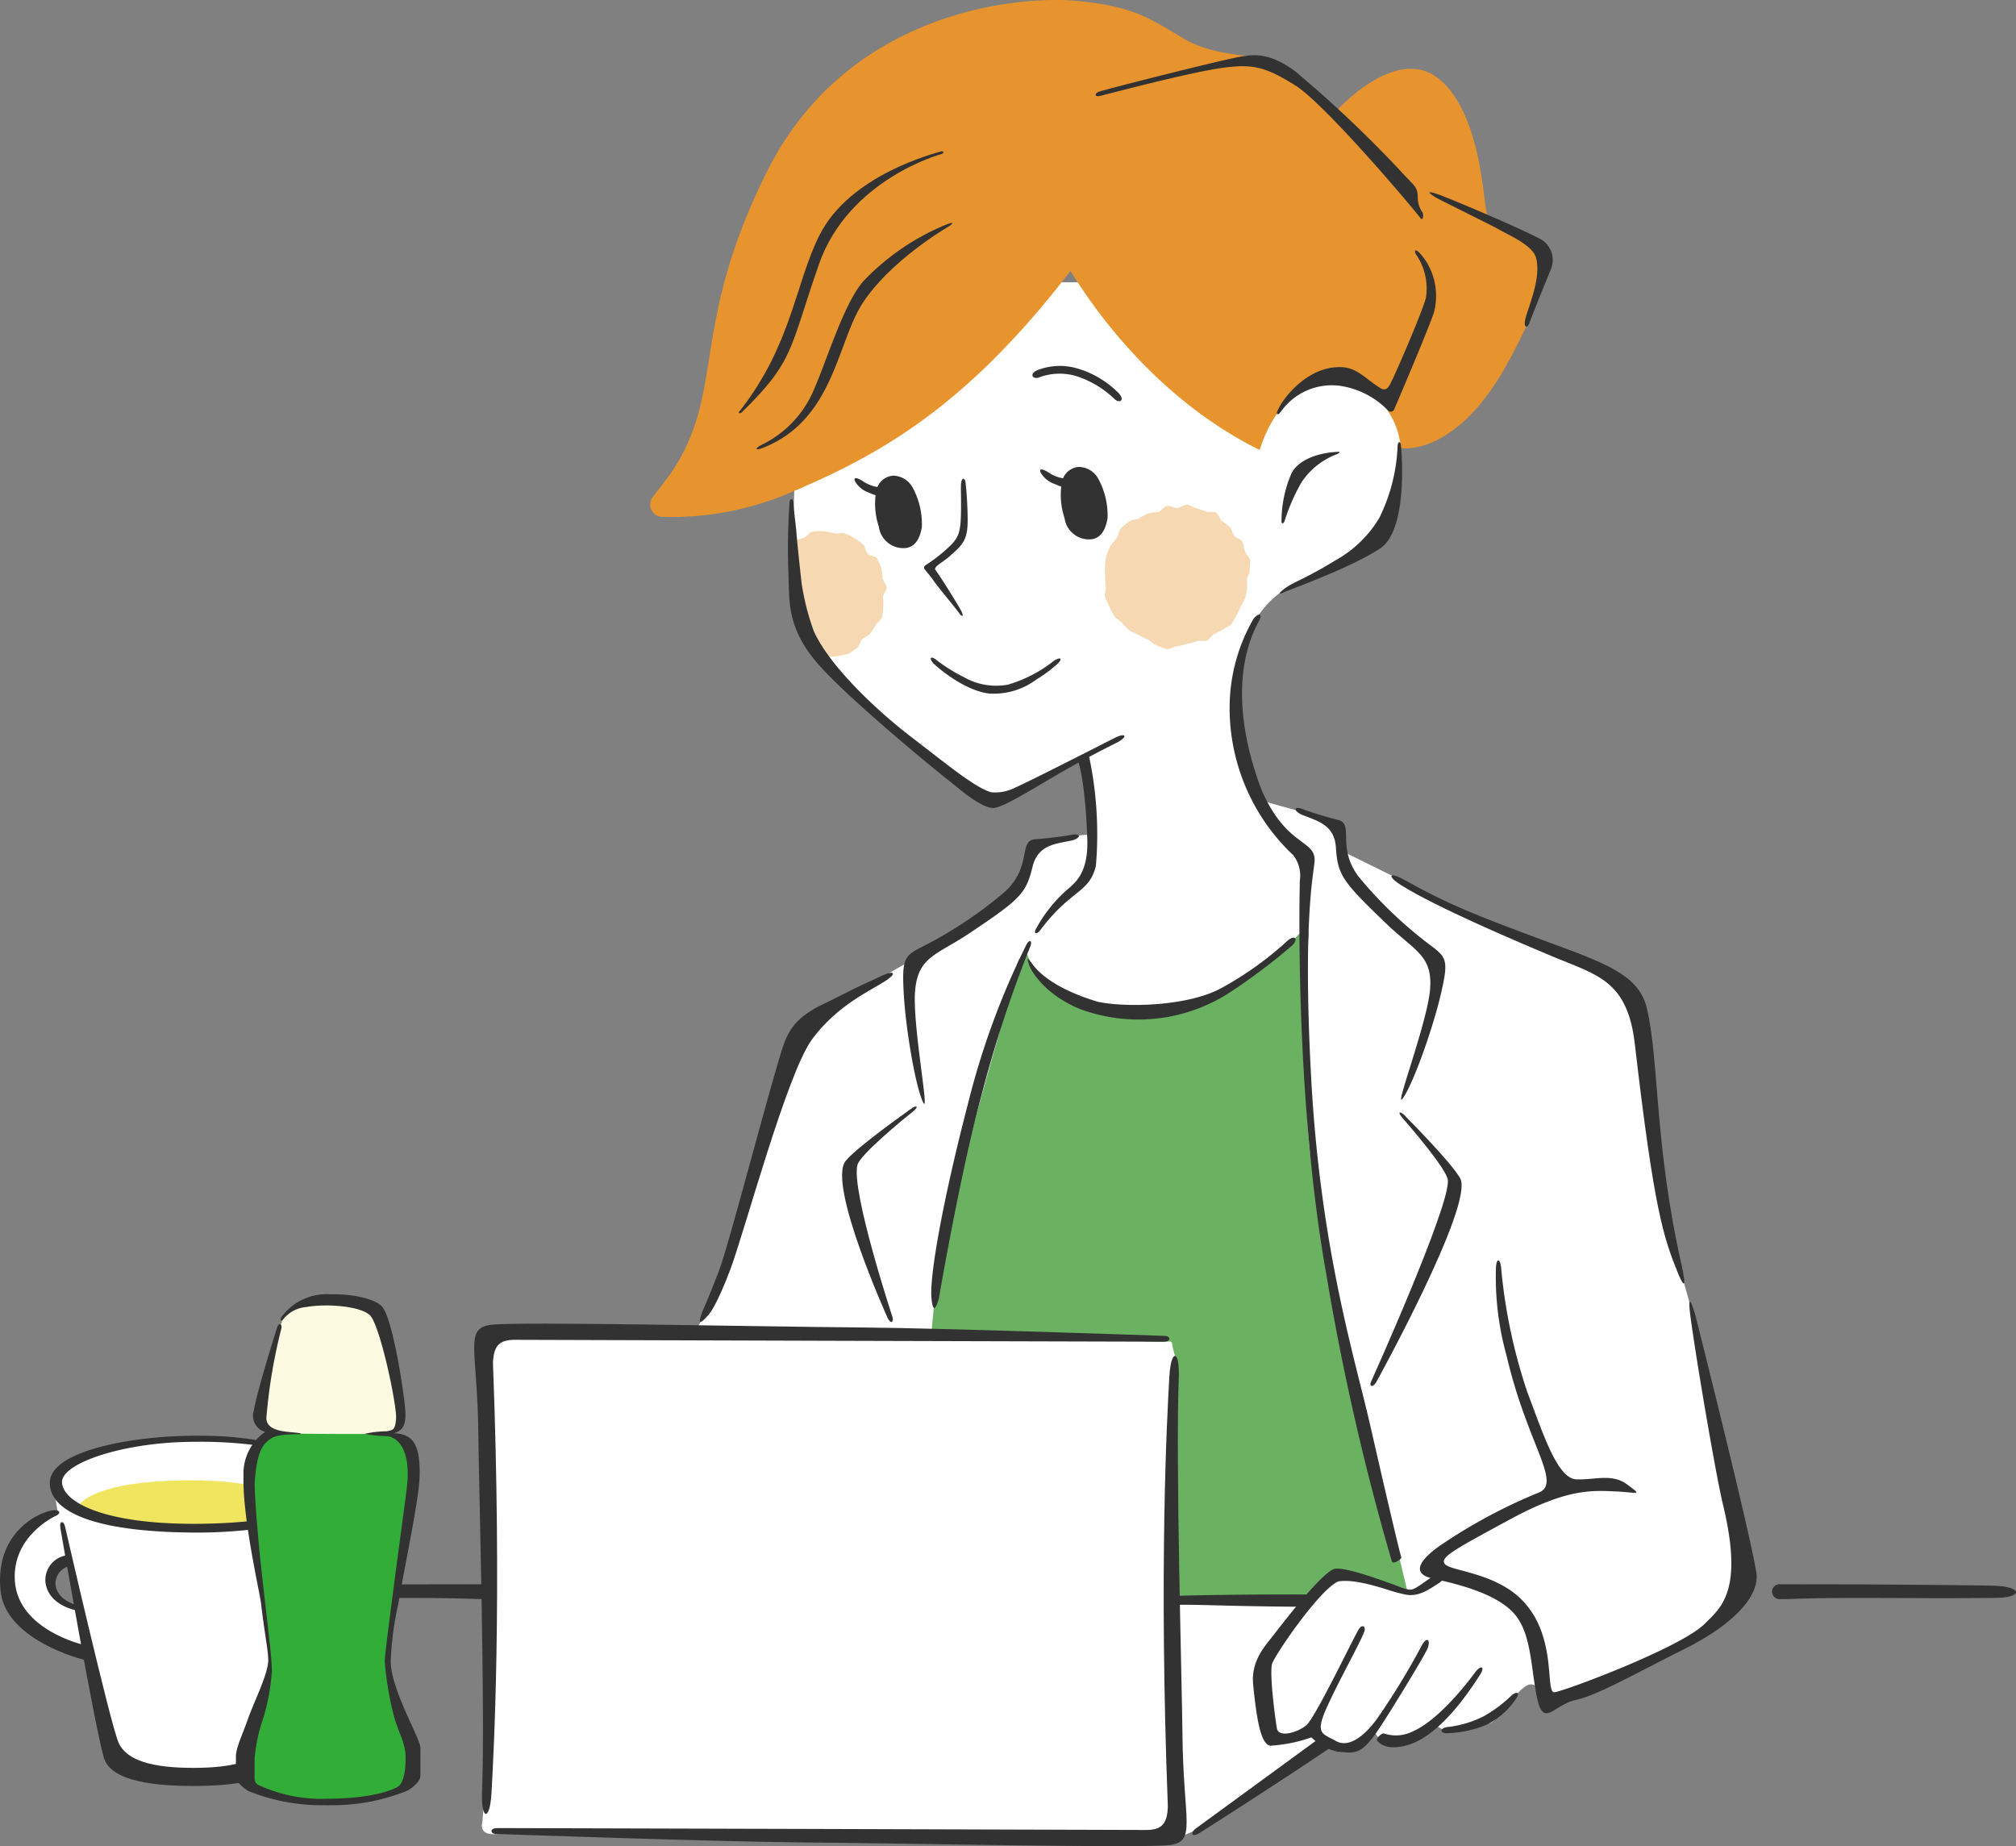 <svg xmlns="http://www.w3.org/2000/svg" xmlns:xlink="http://www.w3.org/1999/xlink" width="180.921" height="165.66" viewBox="0 0 180.921 165.66">
  <rect x="0" y="0" width="180.921" height="165.66" fill="#808080" stroke="none"/>
  <defs>
    <clipPath id="clip-path">
      <path id="パス_51" data-name="パス 51" d="M71.47,47.821a24.594,24.594,0,0,0,.408,7.787,7.064,7.064,0,0,0,3.365,4.453s4.009-1.094,4.673-4.385c.738-3.653-.444-7.122-3.63-8.042s-4.817.186-4.817.186" fill="none"/>
    </clipPath>
  </defs>
  <g id="style_lunch_img_01" transform="translate(0.001 -0.001)">
    <path id="パス_46" data-name="パス 46" d="M73.5,58.648s6.7,7.2,10.07,9.717,4.5,3.557,5.782,3.3,7.951-3.645,7.951-3.645.054.541.377,2.8a31.928,31.928,0,0,1,.323,4.052s-4.24.272-5.125.878-.178,2.379-1.407,3.737-9.507,6.6-9.507,6.6-7.923,4.4-9.345,5.821-2.91,6.4-3.913,10.025-4.2,13.808-4.786,14.907-1.617,2.716-1.617,2.716-16.663-.987-18.2,0-.489,9.447,0,17.732-.805,26.15-.805,26.15-.471,1.352,1.311,1.129,59.243.8,60.831.424a18.091,18.091,0,0,0,5.368-2.975c1.811-1.293,8.044-5.222,8.044-5.222a4.585,4.585,0,0,0,2.434,0,19.912,19.912,0,0,0,2.2-1.258s-.068.594,1.39.594a7.32,7.32,0,0,0,3.425-1.293c.75-.388,1.235,1.164,2.868.259s2.076-.064,2.847-.647,2.408-3.3,3.379-3.3.841,1.746,1.423,1.682,11.9-4.786,13.776-6.144,4.269-3.3,4.139-5.562-4.883-23.412-4.883-23.412l-1.293-4.609a77.14,77.14,0,0,1-2.49-11.851c-.776-6.306-.628-10.737-2.749-12.9s-11.179-4.786-13.679-6.273-11.383-5.788-11.383-5.788.294-1.841-.711-2.49-6.241-1.779-6.5-2.1a19.046,19.046,0,0,1-2.07-8.44c.194-3.686.55-5.982,1.682-7.567a8.112,8.112,0,0,1,3.612-3.331c1.789-.808,5.928-1.682,7.448-4.2a12.093,12.093,0,0,0,1.908-6.823,3.673,3.673,0,0,1,.388-2.3c-.1-.065,0-13.707,0-13.707H72.3s-1.514,20.924-.965,25.6.992,5.444,2.174,7.718" fill="#fff"/>
    <path id="パス_47" data-name="パス 47" d="M24.223,142.309c1.073-.067,12.413-.133,12.413-.133s6.286-.007,7.016-.012a.669.669,0,1,1,.011,1.334c-.978.017-2.126-.106-7.027-.106s-7.233.047-12.413-.006c-2.154-.022-2.47-.922,0-1.077Z" fill="#323232"/>
    <path id="パス_48" data-name="パス 48" d="M179.184,142.309c-1.073-.067-12.413-.133-12.413-.133s-6.286-.007-7.016-.012a.669.669,0,1,0-.011,1.334c.978.017,2.126-.106,7.027-.106s7.233.047,12.413-.006c2.154-.022,2.47-.922,0-1.077Z" fill="#323232"/>
    <g id="グループ_2" data-name="グループ 2">
      <path id="パス_49" data-name="パス 49" d="M99.629,49.044a6.334,6.334,0,0,1,.569-.736c.178-.253.182-.665.393-.886a6.53,6.53,0,0,1,.726-.614c.243-.189.65-.146.918-.3a6.024,6.024,0,0,1,.8-.438,6.347,6.347,0,0,1,.92-.128c.277-.1.487-.476.775-.541s.626.209.921.186.586-.313.88-.292.562.254.85.32a5.573,5.573,0,0,1,.826.279c.272.109.68-.028.935.126s.317.574.541.753a6.531,6.531,0,0,1,.689.519c.2.211.215.552.383.786s.611.295.744.551a6.656,6.656,0,0,1,.228.854c.1.273.4.5.456.788a6.838,6.838,0,0,1-.043.9c.017.286-.214.565-.238.856a6.2,6.2,0,0,1,0,.862,6.357,6.357,0,0,1-.179.842,6.59,6.59,0,0,1-.408.758,6.7,6.7,0,0,1-.378.776,7.285,7.285,0,0,1-.44.766c-.193.212-.541.279-.759.465a6.829,6.829,0,0,1-.769.388c-.241.157-.388.459-.647.584s-.612-.026-.885.064a5.939,5.939,0,0,1-.872.239,6.528,6.528,0,0,1-.9.223c-.315.009-.648.29-.959.254a7.061,7.061,0,0,1-.91-.334c-.3-.081-.512-.4-.8-.525a5.857,5.857,0,0,1-.814-.411,6.149,6.149,0,0,1-.841-.417,6.088,6.088,0,0,1-.652-.671c-.2-.233-.549-.365-.714-.62a7.12,7.12,0,0,1-.413-.841,6.8,6.8,0,0,1-.386-.854c-.091-.292.1-.656.051-.957a5.842,5.842,0,0,1-.041-.9,5.951,5.951,0,0,1-.015-.9,5.863,5.863,0,0,1,.11-.914,5.841,5.841,0,0,1,.336-.862Z" fill="#f6d9b2"/>
    </g>
    <g id="グループ_4" data-name="グループ 4" clip-path="url(#clip-path)">
      <g id="グループ_3" data-name="グループ 3">
        <path id="パス_50" data-name="パス 50" d="M68.111,50.962c.125-.25.577-.295.735-.519s.106-.614.3-.813a5.709,5.709,0,0,1,.7-.46c.219-.17.307-.556.548-.69s.664.118.923.021a5.277,5.277,0,0,1,.785-.219c.3-.114.523-.521.836-.581a5.83,5.83,0,0,1,.972-.035,5.362,5.362,0,0,1,.942.194c.315.052.689-.091.991.018a5.168,5.168,0,0,1,.882.437,6.01,6.01,0,0,1,.721.535c.228.189.221.61.414.828s.7.208.861.453a6.024,6.024,0,0,1,.356.838,5.947,5.947,0,0,1,.124.9c.073.282.327.547.354.841s-.293.589-.312.885a5.58,5.58,0,0,1,.02.877,6.219,6.219,0,0,1-.1.9c-.107.276-.425.46-.571.716a5.949,5.949,0,0,1-.479.736c-.182.232-.5.315-.717.518s-.241.621-.483.792a6.364,6.364,0,0,1-.741.519,6.417,6.417,0,0,1-.887.2,5.759,5.759,0,0,1-.841.083,6.011,6.011,0,0,1-.819.218,5.8,5.8,0,0,1-.844-.048,6.063,6.063,0,0,1-.856-.06,5.17,5.17,0,0,1-1.5-.8c-.238-.149-.6-.147-.818-.332s-.259-.548-.445-.765a6.048,6.048,0,0,1-.449-.817,11.143,11.143,0,0,1-.764-1.665,5.544,5.544,0,0,1-.236-.9c-.022-.313-.273-.65-.24-.964a5.775,5.775,0,0,1,.246-.948,5.6,5.6,0,0,1,.395-.886Z" fill="#f6d9b2"/>
      </g>
    </g>
    <path id="パス_52" data-name="パス 52" d="M96.063,24.31c3.913,6.337,9.8,12.537,16.99,16.073,0,0,1.434-5.533,6.207-6.539a6.928,6.928,0,0,1,6.453,6.368s4.552.823,9.064-6.723c1.83-3.084,4.674-9.3,4.336-10.549s-5.241-3.257-5.626-3.689-.369-8.763-4.255-12.091-9.352,2.85-9.352,2.85a16.139,16.139,0,0,0-4.449-4.035c-2.529-1.325-6.034-.632-9.242-2.536S101.579.52,96.374.059C90.665-.375,75.855,1.316,68.823,15.414S65.2,35.206,60.142,42.551c-.371.5-1,1.319-1.559,2.051a1.1,1.1,0,0,0,.818,1.775A26.979,26.979,0,0,0,71.14,44.11c7.941-3.352,15.707-7.762,24.924-19.8Z" fill="#e7942f"/>
    <path id="パス_53" data-name="パス 53" d="M117.419,84.144a112.155,112.155,0,0,0,.134,19.189c1.037,8.4,5.9,31.863,6.6,32.316s2.054,6.938,2.115,6.955A35.813,35.813,0,0,0,121,141.34c-1.154,0-3.374,2.155-3.5,2.293s-12.423.033-12.423.033.875-20.476.373-22,.1-1.262-1.2-1.265-20.672-.622-20.672-.622.485-5.864,1-8.278,4.281-16.03,4.8-17.719,1.915-7.8,2.091-7.717.7-.468.7-.468a7.606,7.606,0,0,0,7.064,4.95c8.6.538,13.208-2.07,17.032-6.4,1.444-1.637,1.153,0,1.153,0Z" fill="#6bb162"/>
    <path id="パス_54" data-name="パス 54" d="M114.93,36.968a5.594,5.594,0,0,1,5.394-2.335,7.523,7.523,0,0,1,4.251,2.214.333.333,0,0,0,.541-.108c.74-1.731,3.311-7.769,3.6-8.825a5.836,5.836,0,0,0-.743-4.479c-.914-1.342-1.166-1.036-.873-.57a5.388,5.388,0,0,1,.864,3.865c-.371,1.393-2.785,6.936-3.079,7.471-.124.226-.36,1.014-.99.637-1.209-.724-2.028-1.785-3.379-1.883-2.994-.216-5.331,2.626-5.884,3.936-.133.291.061.427.292.077Z" fill="#323232"/>
    <path id="パス_55" data-name="パス 55" d="M128.917,17.763c.1.065,5.274,2.641,5.385,2.708.975.583,3.082,1.43,3.513,2.561.612,1.914-.845,4.871-.969,5.812-.072.545.223.623.388.178.445-1.2,1.549-3.882,1.955-4.891a2.152,2.152,0,0,0-1.158-2.783c-2.276-1.172-8.1-3.608-8.923-3.891-1.329-.459-.756-.043-.191.307Z" fill="#323232"/>
    <path id="パス_56" data-name="パス 56" d="M127.47,19.572c-.414-.612-8.548-10.239-11.23-11.908s-3.784-1.939-6.494-1.58S100.329,8.2,98.715,8.611c-.46.117-.569-.227-.028-.4.876-.285,10.768-2.789,12.544-3.105,1.2-.214,2.7-.459,5.092,1.366a108.691,108.691,0,0,1,9.181,8.675c1.428,1.588,1.694,1.536,1.729,2.512a2.34,2.34,0,0,0,.438,1.425c.111.3.014.759-.2.492Z" fill="#323232"/>
    <path id="パス_57" data-name="パス 57" d="M96.777,41.9a2.029,2.029,0,0,1,1.8,1.089,6.866,6.866,0,0,1,.815,3.529c-.152.876-.491,1.706-1.383,1.868a2.216,2.216,0,0,1-2.476-1.906,6.425,6.425,0,0,1-.223-3.267A1.668,1.668,0,0,1,96.777,41.9Z" fill="#323232"/>
    <path id="パス_58" data-name="パス 58" d="M95.719,42.958a3.279,3.279,0,0,1-1.6-.543c-.6-.4-.989-.394-.648.119a2.264,2.264,0,0,0,1.175.894,5.018,5.018,0,0,0,1.149.381l-.078-.852Z" fill="#323232"/>
    <path id="パス_59" data-name="パス 59" d="M80.114,42.685a2.029,2.029,0,0,1,1.8,1.089,6.866,6.866,0,0,1,.815,3.529c-.152.876-.491,1.706-1.383,1.868a2.216,2.216,0,0,1-2.476-1.906A6.425,6.425,0,0,1,78.647,44a1.668,1.668,0,0,1,1.467-1.312Z" fill="#323232"/>
    <path id="パス_60" data-name="パス 60" d="M79.056,43.739a3.279,3.279,0,0,1-1.6-.543c-.6-.4-.989-.394-.648.119a2.264,2.264,0,0,0,1.175.894,5.018,5.018,0,0,0,1.149.381l-.078-.852Z" fill="#323232"/>
    <path id="パス_61" data-name="パス 61" d="M93.293,33.852a5.218,5.218,0,0,1,3.715.045,8.893,8.893,0,0,1,3.01,1.91c.455.451,1.087.091.19-.706a8.57,8.57,0,0,0-3.594-2.057,5.516,5.516,0,0,0-3.542.186c-.749.325-.381.873.221.623Z" fill="#323232"/>
    <path id="パス_62" data-name="パス 62" d="M70.846,45.247a58.64,58.64,0,0,0-.093,6.176c.1,2.467-.184,4.893,2.644,8.141C75.6,62.1,81.678,67.307,86.033,70.752c0,0,2.091,1.807,3.139,1.752.943-.049,3.926-1.986,6.447-3.416,2.395-1.358,4.69-2.486,4.69-2.486.932-.523.726-.887-.278-.384,0,0-8.042,4.105-8.876,4.432a3.921,3.921,0,0,1-2.2.446c-1.451-.4-4.026-2.554-7.151-4.941s-7.389-6.411-8.777-9.53a22.293,22.293,0,0,1-1.092-4.3c-.247-2.224-.4-3.732-.469-4.6-.063-.749-.215-1.793-.255-2.486-.042-.718-.391-.477-.364.005Z" fill="#323232"/>
    <path id="パス_63" data-name="パス 63" d="M85.067,20.093A21.5,21.5,0,0,0,77.51,25.2c-1.752,1.972-3.224,6.893-4.453,9.73a9.629,9.629,0,0,1-4.606,4.935c-.68.324-.84.672.13.278,6.266-2.543,6.548-9.44,8.825-12.927,2.563-3.924,7.722-6.883,7.722-6.883.562-.391.344-.371-.061-.242Z" fill="#323232"/>
    <path id="パス_64" data-name="パス 64" d="M84.49,13.822c.3-.091.169-.307-.048-.233-.436.151-8.138,2.031-10.9,7.515-2.178,4.327-2.491,9.818-7.122,15.736-.2.167-.131.343.134.179,4.763-4.672,4.26-5.619,6.935-13.289s11-9.908,11-9.908Z" fill="#323232"/>
    <path id="パス_65" data-name="パス 65" d="M120.089,40.544c-.207.012-3.149.085-4.172,1.893a10.748,10.748,0,0,0-.911,4.238c-.041.439.228.328.307-.016a17.045,17.045,0,0,1,1.49-3.381,6.561,6.561,0,0,1,3.18-2.523c.16-.074.375-.226.106-.211Z" fill="#323232"/>
    <path id="パス_66" data-name="パス 66" d="M125.732,40.055s.727,7.413-1.861,9.147-8.139,3.708-8.629,3.939c-.465.218-.519.128-.12-.2.9-.735,1.767-.842,4.743-2.669a10.473,10.473,0,0,0,3.925-3.814,15.919,15.919,0,0,0,1.632-6.417c.01-.425.283-.546.31.009Z" fill="#323232"/>
    <path id="パス_67" data-name="パス 67" d="M96.76,68.347s.662-.395.953-.58a33.629,33.629,0,0,1,.634,9.934c-.6,2.481-2.262,2.106-4.991,5.77-.32.429-.658.32-.361-.16a12.805,12.805,0,0,1,2.7-3.411c.794-.681,1.914-1.5,1.888-4.363-.178-5.574-.821-7.189-.821-7.189Z" fill="#323232"/>
    <path id="パス_68" data-name="パス 68" d="M122.923,127.723c-1.345-5.9-4.441-15.728-5.263-31.115s.421-18.757.31-19.588c-.149-1.669-2.64-1.231-4.763-6.161-1.59-4.164-2.833-10.157-.295-15.009.474-.753.089-.976-.439-.288a15.961,15.961,0,0,0-2.123,7.683,18.126,18.126,0,0,0,5.712,13.5,3,3,0,0,1,.586,2.278c0,.3-.523,19.122,2.39,35.4a222.193,222.193,0,0,0,5.873,25.7c.092.293.894-.2.839-.388-.237-.8-1.483-6.121-2.827-12.022Z" fill="#323232"/>
    <path id="パス_69" data-name="パス 69" d="M92.035,84.925a69.724,69.724,0,0,0-5.151,14.056c-2.257,8.661-3.476,15.492-3.294,17.5s.671,0,.671,0,1.906-11.164,3.791-18.088A110.959,110.959,0,0,1,92.4,85.078C92.736,84.372,92.37,84.174,92.035,84.925Z" fill="#323232"/>
    <path id="パス_70" data-name="パス 70" d="M96.06,74.933c-.217.049-1.692.272-3.18.38S92.631,77.737,90.207,80a37.764,37.764,0,0,1-7.757,5.117c-1.325.711-1.508,1.077-1.347,4.04s.99,8.08,1.707,9.7-.965-6.928-.683-9.992c.28-3.042,1.94-3.156,4.875-5.121,4.58-3.066,5.071-3.555,5.656-5.948.481-1.972,1.991-2.054,3.42-2.351.96-.2,1.032-.742-.018-.507Z" fill="#323232"/>
    <path id="パス_71" data-name="パス 71" d="M81.891,99.776c-.66.518-4.7,3.818-4.942,4.756-.6,2.274,3.13,13.611,3.13,13.611.174.494-.144.7-.419.133,0,0-5.464-12.076-3.762-14.111,1.08-1.291,5.378-4.31,5.859-4.665s.793-.243.134.275Z" fill="#323232"/>
    <path id="パス_72" data-name="パス 72" d="M117.033,72.657c.205.085,1.619.562,3.066.926s-.175,2.43,1.819,5.079a37.73,37.73,0,0,0,6.75,6.386c1.181.931,1.3,1.323.625,4.212s-2.378,7.785-3.365,9.252,2.153-6.655,2.408-9.722c.253-3.044-1.362-3.445-3.911-5.89-3.978-3.815-4.377-4.381-4.537-6.84-.132-2.026-1.605-2.369-2.96-2.909-.91-.363-.887-.91.106-.5Z" fill="#323232"/>
    <path id="パス_73" data-name="パス 73" d="M125.894,100.363c.559.625,3.962,4.576,4.041,5.542.193,2.343-6.85,17.984-6.85,17.984-.257.457.021.711.389.2,0,0,8.881-16.068,7.559-18.367-.839-1.459-4.547-5.179-4.96-5.612s-.739-.377-.179.248Z" fill="#323232"/>
    <path id="パス_74" data-name="パス 74" d="M92.531,86.355c.284.372,1.381,2.144,5.961,3.532,2.412.538,8.112.45,11.154-1.242a30.108,30.108,0,0,0,5.868-4.2c.652-.6,1.061-.207.453.391a52.708,52.708,0,0,1-5.593,4.216,15.058,15.058,0,0,1-13.552,1.456c-3.21-1.364-4.351-3.513-4.468-3.923s-.3-.836.176-.228Z" fill="#323232"/>
    <path id="パス_75" data-name="パス 75" d="M125.835,79.491c3.147,1.95,10.047,4.9,13.765,6.451s6.456,2.075,7.108,7.706c1.746,15.069,2.584,17.419,3.921,20.714.456,1.074.766,1.355.28-.837-2.458-10.865-2-18.445-3.132-23.111-.732-3.006-3.925-4.055-9.092-5.966-6.239-2.308-8.884-3.369-12.6-5.463-1.428-.805-1.7-.392-.254.506Z" fill="#323232"/>
    <path id="パス_76" data-name="パス 76" d="M83.83,59.592s2.463,2.309,4.879,2.636A6.329,6.329,0,0,0,93,60.979a12.343,12.343,0,0,0,1.915-1.422c.374-.334.4-.71-.323-.269a12.107,12.107,0,0,1-4.134,2.148,5.819,5.819,0,0,1-3.954-.67,14.723,14.723,0,0,1-2.4-1.49c-.611-.511-.787-.208-.281.316Z" fill="#323232"/>
    <path id="パス_77" data-name="パス 77" d="M79.244,87.507c-1.2.577-2.018.9-3.972,1.91s-3.943,1.607-4.883,4.14-4.924,18.015-5.865,20.476-1.5,3.672-1.5,3.672c-.287.792-.455,1.429.544.3,0,0,.672-.626,1.975-4.1s5.052-17.5,7.314-20.614,5.426-4.478,6.622-5.276.517-.882-.232-.5Z" fill="#323232"/>
    <path id="パス_78" data-name="パス 78" d="M104.4,120.4s-57.109-.155-58.067-.17c-1.407-.022-2.042.39-2.094,2.105.817,21.368.071,35.009-.136,38.6-.146,2.543-.947,2.39-.846-.111.3-7.459-.289-27.52-.329-32.018-.071-7.806-1.312-9.622,1.165-9.925,2.5-.305,23.729.164,33.178.24,7.6.062,27.161.754,27.161.754.685-.034.676.569-.032.521Z" fill="#323232"/>
    <path id="パス_79" data-name="パス 79" d="M44.644,164.044s57.109.155,58.067.17c1.407.022,2.042-.39,2.094-2.1-.817-21.368-.071-35.009.136-38.6.146-2.543.947-2.39.846.111-.3,7.459.289,27.52.329,32.018.071,7.806,1.312,9.622-1.165,9.925-2.5.3-23.729-.164-33.178-.24-7.6-.062-27.161-.754-27.161-.754-.685.034-.676-.569.032-.521Z" fill="#323232"/>
    <path id="パス_80" data-name="パス 80" d="M118.077,143.083c-3.889-.007-7.652,0-12.124.109-1.124.059-1.269.826.069.815,2.1-.018,4.177.133,10.985.179a8.2,8.2,0,0,1,1.071-1.1Z" fill="#323232"/>
    <path id="パス_81" data-name="パス 81" d="M119.469,156.433a2.859,2.859,0,0,1-.882-.587l-11.269,8.232c-.558.438-.34.836.325.408,0,0,5.932-3.74,12.147-7.925-.109-.04-.216-.083-.322-.129Z" fill="#323232"/>
    <path id="パス_82" data-name="パス 82" d="M132.445,149.985c-.088.1-3.05,4.3-5.767,5.433a3.359,3.359,0,0,1-2.45.145c-.143-.134-.791.44-.641.632.324.409,1.17.9,2.851.364,3.122-.988,5.878-5.525,6.354-6.226s.2-.988-.346-.348Z" fill="#323232"/>
    <path id="パス_83" data-name="パス 83" d="M129.967,154.97a9.578,9.578,0,0,0,3.157-.946,11.873,11.873,0,0,0,2.467-1.828c.386-.4,1.013-.471.332.422a6.694,6.694,0,0,1-2.479,2.134,9.958,9.958,0,0,1-3.513.78c-.836.039-.7-.522.037-.562Z" fill="#323232"/>
    <path id="パス_84" data-name="パス 84" d="M129.114,141.09s-.117.067-1.287.886-1.158.765-2,.489-4.932-1.888-6.031-1.687-4.839,5.081-5.573,6.031-1.978,2.252-1.761,4.385c.308,3.033.665,5.3,1.519,5.456a13.178,13.178,0,0,0,3.71-.748,4.637,4.637,0,0,0,2.35,1.282c1.7.173,2.186.342,4.069-2.591,1.152-1.794,3.8-6.121,4.016-6.7.276-.733-.074-1.162-.613-.084a65.022,65.022,0,0,1-3.955,6.455c-1.012,1.38-2.449,2.657-3.677,1.963s-1.923-.588-.748-3.151c1.167-2.545,3.006-5.788,3.314-6.7.132-.391-.2-.69-.525-.149-.553.929-3.91,7.969-4.711,8.61s-2.457,1.122-2.617.267-.694-5.02-.427-5.821,4.222-6.626,5.928-7.37c1.546-.265,4.073.646,5.085.943.245.072.783.2.911.227,1.144.232,2-.346,3.018-1.008.988-.64,0-.982,0-.982Z" fill="#323232"/>
    <path id="パス_85" data-name="パス 85" d="M152.156,118.067s4.835,19.178,5.458,23.023c.351,2.168-2.139,4.733-6.459,6.889s-7.769,4.139-9.753,4.57-2.9,2.587-3.479-.259-.488-5.95-2.213-7.675-5.038-2.492-7.157-2.97-.862-1.859.6-2.894a47.752,47.752,0,0,1,8.766-4.743c2.444-.776-.8-4.153-2.713-12.341a26.3,26.3,0,0,1-.955-7.971c.077-.864.372-.721.457,0a48.556,48.556,0,0,0,2.368,11.257c1.409,3.708,2.684,7.751,4.409,7.8s3.191-.555,4.57.479.949.69-1.121.6-4.312-.259-9.4,2.5-6.408,3.449-5.834,4.053,4.653.765,7.025,3.34c3.045,3.266,1.914,8.215,2.776,8.129s11.328-3.989,13.476-6.137c1.475-1.475,3.553-2.954,1.6-10.887-.776-3.449-2.423-13.32-2.856-16.557-.249-1.867-.083-1.965.437-.211Z" fill="#323232"/>
    <path id="パス_86" data-name="パス 86" d="M86.662,43.4c.006.108.12,1.024.165,2.515.063,2.07-.068,2.693-1.385,3.8-.708.708-1.7,1.113-1.5,1.424.41.523,2.218,3.423,2.369,3.784.219.522-.075.339-.2.146-.2-.313-2-2.471-2.271-2.881-.3-.447-.7-.884-.863-1.109a.24.24,0,0,1,.075-.353,14.217,14.217,0,0,0,2.073-1.613c.926-.849,1.087-1.366,1.116-3.2.019-1.2-.021-1.974,0-2.426.033-.714.389-.653.42-.09Z" fill="#323232"/>
    <path id="パス_87" data-name="パス 87" d="M3.072,146.345a13.521,13.521,0,0,0,5.209,2.4l2.157,9.467a28.177,28.177,0,0,0,7.33,1.25c3.449,0,5.95,0,6.726-2.587s5.166-23.265,5.166-23.265-.21-3.554-6.417-4.157-18.583-.086-18.454,3.967l.387,2.265a6.091,6.091,0,0,0-3.259,2.409c-1.155,1.754-2.438,5.732,1.155,8.255ZM5.4,140.314a1.931,1.931,0,0,1,.878-.376l.977,4.286s-1.9-.113-2.464-1.173a2.4,2.4,0,0,1,.609-2.738Z" fill="#fff"/>
    <path id="パス_88" data-name="パス 88" d="M17.073,132.842c-8.553,0-9.892,2.112-9.892,2.112s2.268,1.884,9.715,1.9c3.645.009,7.184-.041,8.694-.5,1.755-.495,1.755-.894,1.755-.894s-1.719-2.625-10.272-2.625Z" fill="#f0e55f"/>
    <path id="パス_89" data-name="パス 89" d="M17.741,128.839a30.076,30.076,0,0,1,7.816.921,7.939,7.939,0,0,1,2.861,1.375c.5.4.464.688-.25.173a8.053,8.053,0,0,0-2.847-1.239,38.221,38.221,0,0,0-7.868-.686c-6.294,0-11.888,1.9-11.888,3.6s3.458,3.759,11.835,3.759c4.975,0,9.038-.684,10.237-1.435,1.379-.864,1.783-1.346,1.436-2.752-.2-.423.06-.486.273-.2.182.243.768,1.166-.277,2.624-1.336,1.864-7.042,2.547-11.3,2.547-8.758,0-13.3-1.678-13.3-4.466s7.051-4.227,13.271-4.227Z" fill="#323232"/>
    <path id="パス_90" data-name="パス 90" d="M5.832,136.965S9.9,154.7,10.641,156.381c.709,1.606,3.03,2.261,6.7,2.261s5.99-.655,6.7-2.261c.743-1.682,4.709-19.439,4.709-19.439.144-.729.519-.557.405.053,0,0-2.94,17.786-3.78,20.7-.394,1.365-2.178,2.572-8.034,2.572s-7.639-1.207-8.034-2.572c-.841-2.91-3.885-20.539-3.885-20.539-.132-.8.32-.642.41-.188Z" fill="#323232"/>
    <path id="パス_91" data-name="パス 91" d="M7.8,149l-.309-1.4c-.046-.018-5.856-1.334-6.158-5.725-.276-4.016,3.571-5.8,3.6-5.812.555-.21.469-.559,0-.545C3.9,135.5-.5,137.247.046,142.723.4,146.7,6.084,148.628,7.8,149Z" fill="#323232"/>
    <path id="パス_92" data-name="パス 92" d="M5.959,139.571a2.245,2.245,0,0,0-1.882,2.4c.246,2.13,2.822,2.544,2.822,2.544l-.084-.505s-1.7-.4-1.843-1.862a1.664,1.664,0,0,1,1.151-1.591l-.164-.986Z" fill="#323232"/>
    <path id="パス_93" data-name="パス 93" d="M29.259,161.521c-6.121-.107-6.771-1.719-6.771-2.047v-1.745c-.029-.783,1.746-7.132,1.741-8.389,0-.94-1.935-14.09-1.716-16.686.234-2.763.8-3.35,1.579-3.877l.417-2H34.867l-.136,1.741a3.065,3.065,0,0,1,1.884,3.171c.008,7.6-1.956,16.731-1.957,17.2-.005,1.256,1.986,7.861,1.957,8.654v1.737c0,.647-1.235,2.355-7.356,2.249Z" fill="#32ad37"/>
    <path id="パス_94" data-name="パス 94" d="M25.354,128.589c-.955-.113-1.732-.455-1.723-1.457.017-1.983,1.223-8.045,1.9-9a2.258,2.258,0,0,1,1.819-1.169,11.207,11.207,0,0,1,1.881-.148c1.414,0,3.325.244,4.059.931.978.917,2.5,8.162,2.424,9.429-.066,1.066,0,1.323-1.757,1.506,0,0-7.645.025-8.6-.088Z" fill="#fcfae0"/>
    <path id="パス_95" data-name="パス 95" d="M35.062,149.051a28.566,28.566,0,0,1,.67-5.073c.672-3.892,1.881-9.477,1.927-11.55.069-3.07-.787-3.749-2.307-3.814.993-.32,1.171-.963.944-2.814-.342-2.787-1.231-7.829-2.063-8.609-.75-.7-2.723-1.087-4.562-1.044a5.032,5.032,0,0,0-4.448,2.083c-.121.242.038.395.248.09a2.947,2.947,0,0,1,1.968-1.028c1.961-.342,4.9-.072,5.75.726.916.859,2.428,8.072,2.355,9.254-.068,1.1-.315,1.051-.84,1.166a9.164,9.164,0,0,0-1.986.229,12.313,12.313,0,0,0,2.116.21c.94.193,2.1,1.318,1.657,4.775-.428,3.331-1.968,14.607-1.968,15.417a28.636,28.636,0,0,0,.848,5c.365,1.34,1.051,2.385,1.026,3.665,0,0,.077,2.258-.769,2.642-.86.463-2.8,1.013-6.23,1.035a13.443,13.443,0,0,1-6.242-1.252.646.646,0,0,1-.309-.575v-1.745a14.321,14.321,0,0,1,.682-3.364,18.893,18.893,0,0,0,.872-4.506c0-.954-.285-3.364-.61-6.156-.117-1-.3-2.675-.42-3.734,0-.008-.607-6.007-.5-7.3.223-2.666.755-3.22,1.483-3.712.665-.469,2.729-.328,2.675-.391-.237-.277-3.138.1-3.125-1.434a47.877,47.877,0,0,1,1.34-8c.1-.4-.192-.647-.369-.146-.911,2.9-1.881,6.177-2.1,7.49a1.5,1.5,0,0,0,1.021,1.907,4.553,4.553,0,0,0-1.943,3.967c-.111,3.69,1.453,10.409,1.571,11.418.323,2.774.644,4.189.648,5.11,0,1.207-1.3,3.772-1.829,5.284s-1.1,2.6-1.071,3.438v1.734c0,.468.761,1.083,1.141,1.287a17.6,17.6,0,0,0,6.948,1.259V162c.05,0,.092,0,.142,0s.092,0,.142,0v-.008a17.846,17.846,0,0,0,7.04-1.318c.38-.2,1.141-.82,1.141-1.287l.005-2.51c.031-.838-2.665-5.222-2.667-7.828Z" fill="#323232"/>
  </g>
</svg>
